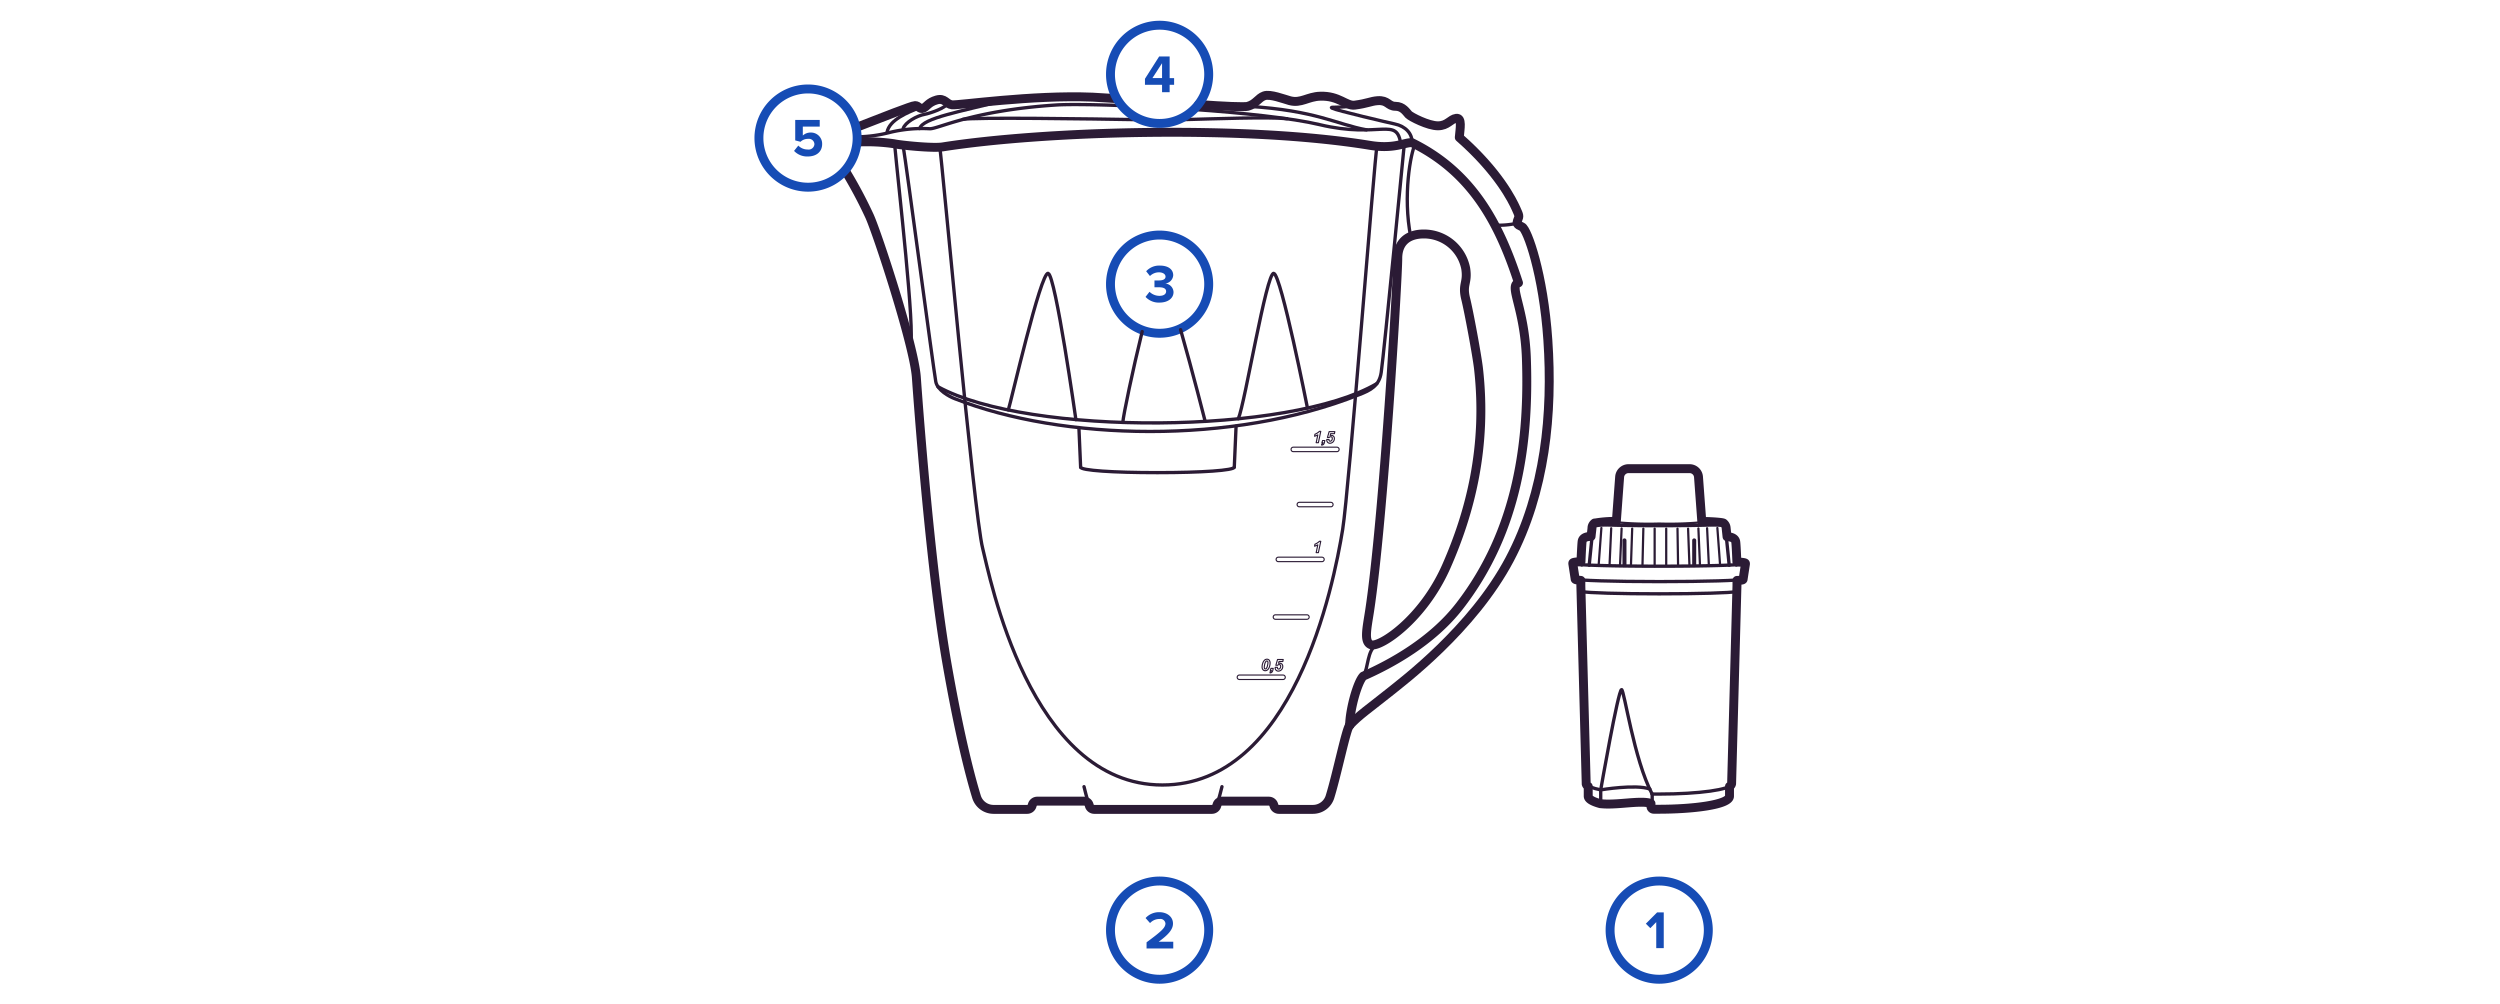 <svg id="Layer_3" data-name="Layer 3" xmlns="http://www.w3.org/2000/svg" viewBox="0 0 560 225">
  <defs>
    <style>
      .cls-1 {
        fill: #164cb5;
      }

      .cls-2, .cls-3, .cls-4, .cls-5 {
        fill: none;
        stroke: #2b1b35;
        stroke-linecap: round;
        stroke-linejoin: round;
      }

      .cls-2 {
        stroke-width: 0.5px;
      }

      .cls-3 {
        stroke-width: 0.75px;
      }

      .cls-4 {
        stroke-width: 2px;
      }

      .cls-5 {
        stroke-width: 0.25px;
      }
    </style>
  </defs>
  <title>Complectation_big_jug_filters_560</title>
  <g>
    <g>
      <path class="cls-1" d="M259.75,198.35a10,10,0,1,1-10,10,10,10,0,0,1,10-10m0-2a12,12,0,1,0,12,12,12,12,0,0,0-12-12h0Z"/>
      <path class="cls-1" d="M256.83,212.41v-1.33c3.27-2.42,4.23-3.25,4.23-4.23a1.14,1.14,0,0,0-1.3-1,2.86,2.86,0,0,0-2.15.92l-1-1.13a4.07,4.07,0,0,1,3.08-1.31c1.7,0,3.06,1,3.06,2.55,0,1.37-1.13,2.55-3.2,4.07h3.26v1.5h-6Z"/>
    </g>
    <g>
      <path class="cls-1" d="M371.66,198.35a10,10,0,1,1-10,10,10,10,0,0,1,10-10m0-2a12,12,0,1,0,12,12,12,12,0,0,0-12-12h0Z"/>
      <path class="cls-1" d="M371,212.35v-5.8l-1.33,1.36-1-1,2.52-2.53h1.49v8H371Z"/>
    </g>
    <g>
      <path class="cls-1" d="M259.75,53.65a10,10,0,1,1-10,10,10,10,0,0,1,10-10m0-2a12,12,0,1,0,12,12,12,12,0,0,0-12-12h0Z"/>
      <path class="cls-1" d="M256.6,66.5l0.89-1.14a3.19,3.19,0,0,0,2.21.91c1,0,1.51-.42,1.51-1s-0.49-.92-1.61-0.92l-1,0V62.82c0.14,0,.7,0,1,0,0.89,0,1.48-.26,1.48-0.85S260.43,61,259.59,61a2.88,2.88,0,0,0-2,.83l-0.85-1.07a3.94,3.94,0,0,1,3.06-1.27c1.87,0,3,.84,3,2.17A2,2,0,0,1,261,63.51a2,2,0,0,1,1.87,1.92c0,1.38-1.24,2.35-3.15,2.35A4,4,0,0,1,256.6,66.5Z"/>
    </g>
    <g>
      <g>
        <line class="cls-2" x1="360.91" y1="118.33" x2="360.53" y2="126.75"/>
        <line class="cls-2" x1="363.24" y1="118.37" x2="362.88" y2="126.77"/>
        <line class="cls-2" x1="365.61" y1="118.41" x2="365.33" y2="126.75"/>
        <line class="cls-2" x1="368.11" y1="118.41" x2="367.91" y2="126.84"/>
        <line class="cls-2" x1="370.64" y1="118.41" x2="370.64" y2="126.85"/>
        <line class="cls-2" x1="358.09" y1="126.7" x2="358.71" y2="118.27"/>
        <line class="cls-2" x1="382.79" y1="126.74" x2="382.39" y2="118.32"/>
        <line class="cls-2" x1="380.8" y1="126.75" x2="380.44" y2="118.37"/>
        <line class="cls-2" x1="378.44" y1="126.77" x2="378.13" y2="118.41"/>
        <line class="cls-2" x1="375.89" y1="126.77" x2="375.76" y2="118.41"/>
        <line class="cls-2" x1="373.23" y1="126.75" x2="373.23" y2="118.41"/>
        <line class="cls-2" x1="385.31" y1="126.7" x2="384.69" y2="118.27"/>
      </g>
      <path class="cls-3" d="M390.29,129.72c0,0.31-8.34.56-18.63,0.56S353,130,353,129.72"/>
      <path class="cls-3" d="M389,126a5.15,5.15,0,0,1,1.81.25c0,0.32-8.58.58-19.16,0.58s-19.16-.26-19.16-0.58a4.94,4.94,0,0,1,1.76-.24"/>
      <path class="cls-3" d="M381.05,117a23.32,23.32,0,0,1,4.94.36c0,0.22-6.42.39-14.34,0.39s-14.34-.18-14.34-0.39a20.89,20.89,0,0,1,4.94-.36"/>
      <path class="cls-2" d="M381.05,117a78.34,78.34,0,0,1-9.39.28,78.34,78.34,0,0,1-9.39-.28"/>
      <polyline class="cls-3" points="389.01 129.94 389.01 131.28 387.81 175.62"/>
      <polyline class="cls-3" points="355.51 175.62 354.31 131.28 354.31 129.94"/>
      <line class="cls-3" x1="352.5" y1="126.27" x2="353.03" y2="129.72"/>
      <line class="cls-3" x1="390.82" y1="126.27" x2="390.29" y2="129.72"/>
      <path class="cls-3" d="M362.27,117L363,106.83a1.79,1.79,0,0,1,1.79-1.66h13.71a1.79,1.79,0,0,1,1.79,1.66L381.05,117"/>
      <path class="cls-2" d="M363.68,126.77v-5.72a0.2,0.2,0,0,1,.2-0.2h0a0.2,0.2,0,0,1,.2.2v5.72"/>
      <path class="cls-2" d="M379.3,126.77v-5.72a0.2,0.2,0,0,1,.2-0.2h0a0.2,0.2,0,0,1,.2.2v5.72"/>
      <path class="cls-3" d="M357.32,117.37a1.27,1.27,0,0,0-.49.92c-0.12,1-.85,8.32-0.85,8.32"/>
      <path class="cls-3" d="M386,117.37a1.27,1.27,0,0,1,.49.92c0.12,1,.85,8.32.85,8.32"/>
      <path class="cls-3" d="M356.51,120.4s-1.74-.14-1.92,1c-0.11.63-.28,5.15-0.28,5.15"/>
      <path class="cls-3" d="M386.72,120.4s1.74-.14,1.92,1c0.11,0.63.28,5.15,0.28,5.15"/>
      <path class="cls-3" d="M388.93,132.52c-1.19.28-8.47,0.5-17.27,0.5s-16.07-.22-17.27-0.5"/>
      <path class="cls-3" d="M358.56,179.94c-1.58-.43-2.58-1-2.58-1.52"/>
      <path class="cls-3" d="M358.56,176.93c-1.85-.37-3.05-0.83-3.05-1.32"/>
      <path class="cls-3" d="M387.81,175.62c0,1.24-7.23,2.25-16.15,2.25h-1.57"/>
      <line class="cls-3" x1="355.98" y1="178.42" x2="355.98" y2="176.16"/>
      <line class="cls-3" x1="387.34" y1="178.42" x2="387.34" y2="176.16"/>
      <path class="cls-3" d="M370.09,177.87v2.86a0.45,0.45,0,0,0,.44.45h1.13c8.66,0,15.68-1.24,15.68-2.76"/>
      <path class="cls-3" d="M358.56,179.94v-3s3.92-22.47,4.67-22.47c0.59,0,2.76,15.64,6.85,23.4"/>
      <path class="cls-3" d="M358.56,176.93s7.84-1.32,11-.19"/>
      <path class="cls-3" d="M358.56,179.94c3.85,0.42,9.33-.92,11.52,0"/>
      <path class="cls-4" d="M390.46,129.73l0.52-3.39a0.21,0.21,0,0,0,0-.07c0-.18,0-0.28-1.92-0.41-0.05-1.28-.17-4-0.26-4.52-0.18-1-1.48-1.12-1.94-1.11-0.1-.95-0.18-1.7-0.21-2a1.48,1.48,0,0,0-.51-1c-0.06-.1-0.34-0.18-1.62-0.29-0.6-.05-1.81-0.13-3.32-0.14l-0.74-10a2,2,0,0,0-2-1.82H364.8a2,2,0,0,0-2,1.82l-0.74,10a25,25,0,0,0-4.76.36,0.17,0.17,0,0,0-.12,0,1.43,1.43,0,0,0-.57,1c0,0.27-.11,1-0.21,2-0.34,0-1.84,0-2,1.11-0.08.5-.21,3.26-0.26,4.53-1.83.12-1.83,0.22-1.83,0.4a0.2,0.2,0,0,0,0,.07l0.52,3.39c0,0.13,0,.24,1.28.35v1.2l1.2,44.33a0.17,0.17,0,0,0,0,.07,0.86,0.86,0,0,0,.45.54v2.19c0,0.62.91,1.19,2.7,1.68h0a16.2,16.2,0,0,0,1.76.09c1.29,0,2.67-.11,4-0.22,2.27-.18,4.41-0.35,5.6.09v0.67a0.62,0.62,0,0,0,.61.62h1.13c7.68,0,15.85-1,15.85-2.93v-2.19a0.82,0.82,0,0,0,.47-0.6h0l1.2-44.34v-1.2C390.41,130,390.46,129.86,390.46,129.73Z"/>
    </g>
    <g>
      <path class="cls-3" d="M317,32.28c-1,1.91-2.81,11.62-1,20.74"/>
      <path class="cls-3" d="M210.51,33c0.45,2.16,7.63,82.2,9.61,89.84,1.51,5.87,10.43,53,40.25,53,29.36,0,38.31-44.44,40.39-57.27,1.43-8.82,7.17-83.68,7.67-85.7"/>
      <path class="cls-3" d="M200.39,32.26c0.85,9.31,4.66,42.09,3.53,45.22"/>
      <g>
        <path class="cls-5" d="M282.71,149.37a2.45,2.45,0,0,1,.13-0.77,1.69,1.69,0,0,1,.41-0.71,0.79,0.79,0,0,1,.55-0.23,0.64,0.64,0,0,1,.5.22,0.94,0.94,0,0,1,.2.65,2.59,2.59,0,0,1-.14.82,1.57,1.57,0,0,1-.39.66,0.78,0.78,0,0,1-.55.23,0.65,0.65,0,0,1-.51-0.22A0.93,0.93,0,0,1,282.71,149.37Zm0.49,0.1a0.47,0.47,0,0,0,.07.29,0.21,0.21,0,0,0,.17.08,0.31,0.31,0,0,0,.24-0.13,1.7,1.7,0,0,0,.25-0.67,3.1,3.1,0,0,0,.09-0.63,0.44,0.44,0,0,0-.07-0.27,0.21,0.21,0,0,0-.17-0.08,0.3,0.3,0,0,0-.23.13,1.66,1.66,0,0,0-.26.64A3,3,0,0,0,283.2,149.47Z"/>
        <path class="cls-5" d="M284.7,149.71h0.5l-0.08.39a0.88,0.88,0,0,1-.23.48,0.6,0.6,0,0,1-.4.15l0-.23a0.37,0.37,0,0,0,.19-0.1,0.46,0.46,0,0,0,.1-0.22h-0.23Z"/>
        <path class="cls-5" d="M285.65,149.47l0.48,0s0,0,0,.05a0.39,0.39,0,0,0,.08.26,0.26,0.26,0,0,0,.2.09,0.42,0.42,0,0,0,.32-0.17,0.69,0.69,0,0,0,.14-0.46,0.38,0.38,0,0,0-.08-0.27,0.28,0.28,0,0,0-.22-0.09,0.41,0.41,0,0,0-.19,0,0.61,0.61,0,0,0-.18.14l-0.41,0,0.38-1.29h1.27l-0.09.45h-0.84l-0.12.39,0.14,0,0.14,0a0.63,0.63,0,0,1,.48.19,0.72,0.72,0,0,1,.19.52,1.12,1.12,0,0,1-.13.52,1,1,0,0,1-.85.53,0.72,0.72,0,0,1-.53-0.21A0.77,0.77,0,0,1,285.65,149.47Z"/>
      </g>
      <path class="cls-5" d="M294.46,122.34l0.09-.44a3,3,0,0,0,1-.65h0.3l-0.53,2.54h-0.5l0.37-1.75a2.16,2.16,0,0,1-.36.18A2.21,2.21,0,0,1,294.46,122.34Z"/>
      <g>
        <path class="cls-5" d="M294.46,97.71l0.09-.44a3,3,0,0,0,1-.65h0.3l-0.53,2.54h-0.5l0.37-1.75a2.18,2.18,0,0,1-.36.18A2.23,2.23,0,0,1,294.46,97.71Z"/>
        <path class="cls-5" d="M296.26,98.68h0.5l-0.08.39a0.89,0.89,0,0,1-.23.48,0.6,0.6,0,0,1-.4.15l0-.23a0.37,0.37,0,0,0,.19-0.1,0.46,0.46,0,0,0,.1-0.22h-0.23Z"/>
        <path class="cls-5" d="M297.21,98.43l0.48,0s0,0,0,.05a0.38,0.38,0,0,0,.08.26,0.26,0.26,0,0,0,.2.09,0.42,0.42,0,0,0,.32-0.17,0.69,0.69,0,0,0,.14-0.46,0.38,0.38,0,0,0-.08-0.27,0.28,0.28,0,0,0-.22-0.09,0.41,0.41,0,0,0-.19,0,0.61,0.61,0,0,0-.18.14l-0.41,0,0.38-1.29H299l-0.09.45h-0.84l-0.12.39,0.14,0,0.14,0a0.63,0.63,0,0,1,.48.19,0.72,0.72,0,0,1,.19.52,1.12,1.12,0,0,1-.13.52,1,1,0,0,1-.85.53,0.72,0.72,0,0,1-.53-0.21A0.77,0.77,0,0,1,297.21,98.43Z"/>
      </g>
      <path class="cls-5" d="M287.4,152.21h-9.77a0.5,0.5,0,0,1,0-1h9.77A0.5,0.5,0,1,1,287.4,152.21Z"/>
      <path class="cls-5" d="M296.12,125.81h-9.77a0.5,0.5,0,0,1,0-1h9.77A0.5,0.5,0,1,1,296.12,125.81Z"/>
      <path class="cls-5" d="M299.46,101.17H289.7a0.5,0.5,0,0,1,0-1h9.77A0.5,0.5,0,1,1,299.46,101.17Z"/>
      <path class="cls-5" d="M292.75,138.72H285.7a0.5,0.5,0,0,1,0-1h7.06A0.5,0.5,0,1,1,292.75,138.72Z"/>
      <path class="cls-5" d="M298.11,113.52h-7.06a0.5,0.5,0,1,1,0-1h7.06A0.5,0.5,0,1,1,298.11,113.52Z"/>
      <path class="cls-3" d="M189.24,38.12a101.64,101.64,0,0,1,5.52,10.31c1.84,4,10,29.07,10.51,36.13,0.23,3.18,3,42.09,6.9,64.39,2.58,14.7,4.91,24.15,6.58,29.6a4,4,0,0,0,3.8,2.81h7.55a1.14,1.14,0,0,0,1.09-.8l0.07-.24a1.14,1.14,0,0,1,1.09-.8h10.53a1.14,1.14,0,0,1,1.09.8l0.07,0.24a1.14,1.14,0,0,0,1.09.8h26.35a1.14,1.14,0,0,0,1.09-.8l0.07-.24a1.14,1.14,0,0,1,1.09-.8h10.53a1.14,1.14,0,0,1,1.08.8l0.07,0.24a1.14,1.14,0,0,0,1.09.8h7.64a4,4,0,0,0,3.8-2.79c1.58-5.12,3.63-15.22,4.38-16"/>
      <path class="cls-4" d="M302.29,162.51c-0.75.82-2.8,10.92-4.38,16a4,4,0,0,1-3.8,2.79h-7.64a1.14,1.14,0,0,1-1.09-.8l-0.07-.24a1.14,1.14,0,0,0-1.08-.8H273.71a1.14,1.14,0,0,0-1.09.8l-0.07.24a1.14,1.14,0,0,1-1.09.8H245.11a1.14,1.14,0,0,1-1.09-.8l-0.07-.24a1.14,1.14,0,0,0-1.09-.8H232.34a1.14,1.14,0,0,0-1.09.8l-0.07.24a1.14,1.14,0,0,1-1.09.8h-7.55a4,4,0,0,1-3.8-2.81c-1.67-5.45-4-14.9-6.58-29.6-3.92-22.3-6.67-61.2-6.9-64.39-0.5-7.06-8.67-32.1-10.51-36.13a101.11,101.11,0,0,0-5.39-10.1"/>
      <path class="cls-3" d="M244,180.55s-0.6-1.92-1.18-4.33"/>
      <path class="cls-3" d="M272.54,180.55s0.59-1.91,1.18-4.33"/>
      <path class="cls-3" d="M202.27,32.47c0.76,4.41,6.73,49.51,7.34,53,0.34,1.92,3,3.36,4.27,3.84,24.08,9.48,62.24,10.39,90.51-.88,2.63-1,4.56-2,5-5,0.67-4.6,5.17-51.14,5.17-51.14"/>
      <path class="cls-3" d="M225.86,91.83c0.5-1.41,7.29-31.08,8.93-30.6S241,94,241,94"/>
      <path class="cls-3" d="M264.45,73.84c2.68,9.38,5.51,20.55,5.51,20.55"/>
      <path class="cls-3" d="M251.51,94.62c0.14-1.74,2.23-11.74,4.34-20.35"/>
      <path class="cls-3" d="M277.38,93.8c1.51-3.53,6.3-32.8,7.94-32.57s7.55,30.17,7.55,30.17"/>
      <path class="cls-3" d="M210.11,86.63c20.36,11.13,78.92,10.71,98.31-.71"/>
      <path class="cls-3" d="M250.23,22.1c-2.36-.16-4.3-0.29-5.52-0.34-13.54-.55-30.11,1.88-31.46,1.72s-1.6-1.62-3.45-1.09-2.19,1.51-3,1.85-1-.59-1.85-0.59c-0.65,0-7.65,2.75-13.22,4.92"/>
      <path class="cls-3" d="M302.29,162.51c2.08-2.27,4.47-3.86,9.21-7.65,2.44-2,18.34-13.84,26.66-29.57,8-15.1,9.67-32.76,8.56-49.08-1-14.84-4.61-24.89-5.79-25.4s-1.26-.76-0.93-1.6,0.34-.84-0.42-2.52-3.87-8.16-12.7-15.9c0.17-2,.67-4.46-0.67-4.29s-1.93,1.68-4.12,1.68-6.06-2-6.56-2.52-1.26-1.85-2.94-1.85-1.68-1.43-4-1.26c-1.55.11-2.3,0.64-5.13,1-1.93.25-3.51-2.15-7.74-2-2.78.08-4.29,1.68-6.81,1-1.3-.35-4.37-1.56-5.72-1.09s-1.85,1.85-3.7,2.36c-0.74.2-5.45,0-11.24-.43"/>
      <path class="cls-3" d="M313.1,57.88c0-3.53,2.14-5.46,5.84-5.47a9.54,9.54,0,0,1,9.38,7.74c0.51,3.31-.84,3.45,0,6.81,0.69,2.77,2.51,12.55,2.86,15.56,2,17.53-1.87,32.29-7.23,44.41-5.29,11.94-14.91,18.16-16.82,17.5-1.68-.59-0.95-3.61-0.34-7.59C309.9,116.42,313.1,62.26,313.1,57.88Z"/>
      <path class="cls-3" d="M192,31.8a44.05,44.05,0,0,1,8.2.38c1.49,0.33,8.68,1.07,10.93.72,22.31-3.53,67.38-5,95.74-.35,5.51,0.9,7.76-.72,9.4-0.6,13.54,6.67,19.56,18.15,23.85,31.4-2.27.63,1.37,5.56,1.77,16.91,0.63,18.19-1.71,38.39-15,55.52-6.14,7.91-15.31,12.92-21.53,15.66-1.27,1.26-3,7.3-3.07,11.08"/>
      <path class="cls-4" d="M249.84,22.07c-2.18-.15-4-0.26-5.12-0.31-13.54-.55-30.11,1.88-31.46,1.72s-1.6-1.62-3.45-1.09-2.19,1.51-3,1.85-1-.59-1.85-0.59c-0.64,0-7.4,2.65-12.91,4.8"/>
      <path class="cls-4" d="M302.29,162.51c2.08-2.27,4.47-3.86,9.21-7.65,2.44-2,18.34-13.84,26.66-29.57,8-15.1,9.67-32.76,8.56-49.08-1-14.84-4.61-24.89-5.79-25.4s-1.26-.76-0.93-1.6,0.34-.84-0.42-2.52-3.87-8.16-12.7-15.9c0.17-2,.67-4.46-0.67-4.29s-1.93,1.68-4.12,1.68-6.06-2-6.56-2.52-1.26-1.85-2.94-1.85-1.68-1.43-4-1.26c-1.55.11-2.3,0.64-5.13,1-1.93.25-3.51-2.15-7.74-2-2.78.08-4.29,1.68-6.81,1-1.3-.35-4.37-1.56-5.72-1.09s-1.85,1.85-3.7,2.36c-0.73.2-5.3,0-11-.41"/>
      <path class="cls-4" d="M313.1,57.88c0-3.53,2.14-5.46,5.84-5.47a9.54,9.54,0,0,1,9.38,7.74c0.51,3.31-.84,3.45,0,6.81,0.69,2.77,2.51,12.55,2.86,15.56,2,17.53-1.87,32.29-7.23,44.41-5.29,11.94-14.91,18.16-16.82,17.5-1.68-.59-0.95-3.61-0.34-7.59C309.9,116.42,313.1,62.26,313.1,57.88Z"/>
      <path class="cls-4" d="M192.3,31.8a42.57,42.57,0,0,1,7.92.39c1.49,0.33,8.68,1.07,10.93.72,22.31-3.53,67.38-5,95.74-.35,5.51,0.9,7.76-.72,9.4-0.6,13.54,6.67,19.56,18.15,23.85,31.4-2.27.63,1.37,5.56,1.77,16.91,0.63,18.19-1.71,38.39-15,55.52-6.14,7.91-15.31,12.92-21.53,15.66-1.27,1.26-3,7.3-3.07,11.08"/>
      <path class="cls-3" d="M267.15,24.5c11.12,0.78,22.31,1.95,28.45,3.42,13.61,3.26,17.33-2,18.19,4.46"/>
      <path class="cls-3" d="M192.2,30.65a30.69,30.69,0,0,0,7.17-1,30.57,30.57,0,0,1,8.88-.81c1.91,0.07,9.37-4.08,28.3-5.32,2.65-.17,8.16-0.12,14.87.14"/>
      <path class="cls-3" d="M306.09,23.08c-5.19,1.41-8.6.65-7.71,1.15s12.83,3.29,14,3.53c2.48,0.5,4,2.2,3.91,4.18"/>
      <path class="cls-3" d="M279.54,23.81c15.31,0.93,19.94,4.08,26.55,5.27"/>
      <path class="cls-3" d="M206,24.14c-2.65,1-6.84,2.74-7.3,5.49"/>
      <path class="cls-3" d="M206,28.79c0.73-2.38,9.13-3.78,19.31-6.39"/>
      <path class="cls-3" d="M308.55,144.24c-2.46,1.37-1.93,5.4-3.19,7.18"/>
      <path class="cls-3" d="M334.86,50.42a17.79,17.79,0,0,0,5-.43"/>
      <path class="cls-3" d="M264.61,26.81c7.65-.2,19.49-0.65,23.67-0.22"/>
      <path class="cls-3" d="M215.69,26.74c2-.5,28.82-0.12,39.42.07"/>
      <path class="cls-3" d="M202.31,28.79c0.43-1.36,3-2.86,4.89-3.2,1-.18,4.79-1.4,5.09-2.52"/>
      <g>
        <path class="cls-3" d="M276.48,104.65c-0.06.71-7.15,1.22-17.21,1.22s-17.16-.5-17.21-1.22"/>
        <line class="cls-3" x1="242.06" y1="104.65" x2="241.68" y2="95.89"/>
        <line class="cls-3" x1="276.48" y1="104.65" x2="276.88" y2="95.47"/>
      </g>
    </g>
    <g>
      <path class="cls-1" d="M181,20.93a10,10,0,1,1-10,10,10,10,0,0,1,10-10m0-2a12,12,0,1,0,12,12,12,12,0,0,0-12-12h0Z"/>
      <path class="cls-1" d="M177.87,33.8l0.95-1.19a2.88,2.88,0,0,0,2.12.88,1.29,1.29,0,0,0,1.49-1.19A1.24,1.24,0,0,0,181,31.11a2.3,2.3,0,0,0-1.68.65l-1.19-.31V26.86h5.49v1.5h-3.79v2a2.54,2.54,0,0,1,1.76-.67,2.5,2.5,0,0,1,2.57,2.59c0,1.7-1.27,2.77-3.2,2.77A4,4,0,0,1,177.87,33.8Z"/>
    </g>
    <g>
      <path class="cls-1" d="M259.75,6.65a10,10,0,1,1-10,10,10,10,0,0,1,10-10m0-2a12,12,0,1,0,12,12,12,12,0,0,0-12-12h0Z"/>
      <path class="cls-1" d="M260.3,20.65V19h-3.83V17.65l3.18-5H262v4.85h1V19h-1v1.66h-1.7Zm0-6.49-2.16,3.33h2.16V14.16Z"/>
    </g>
  </g>
</svg>
